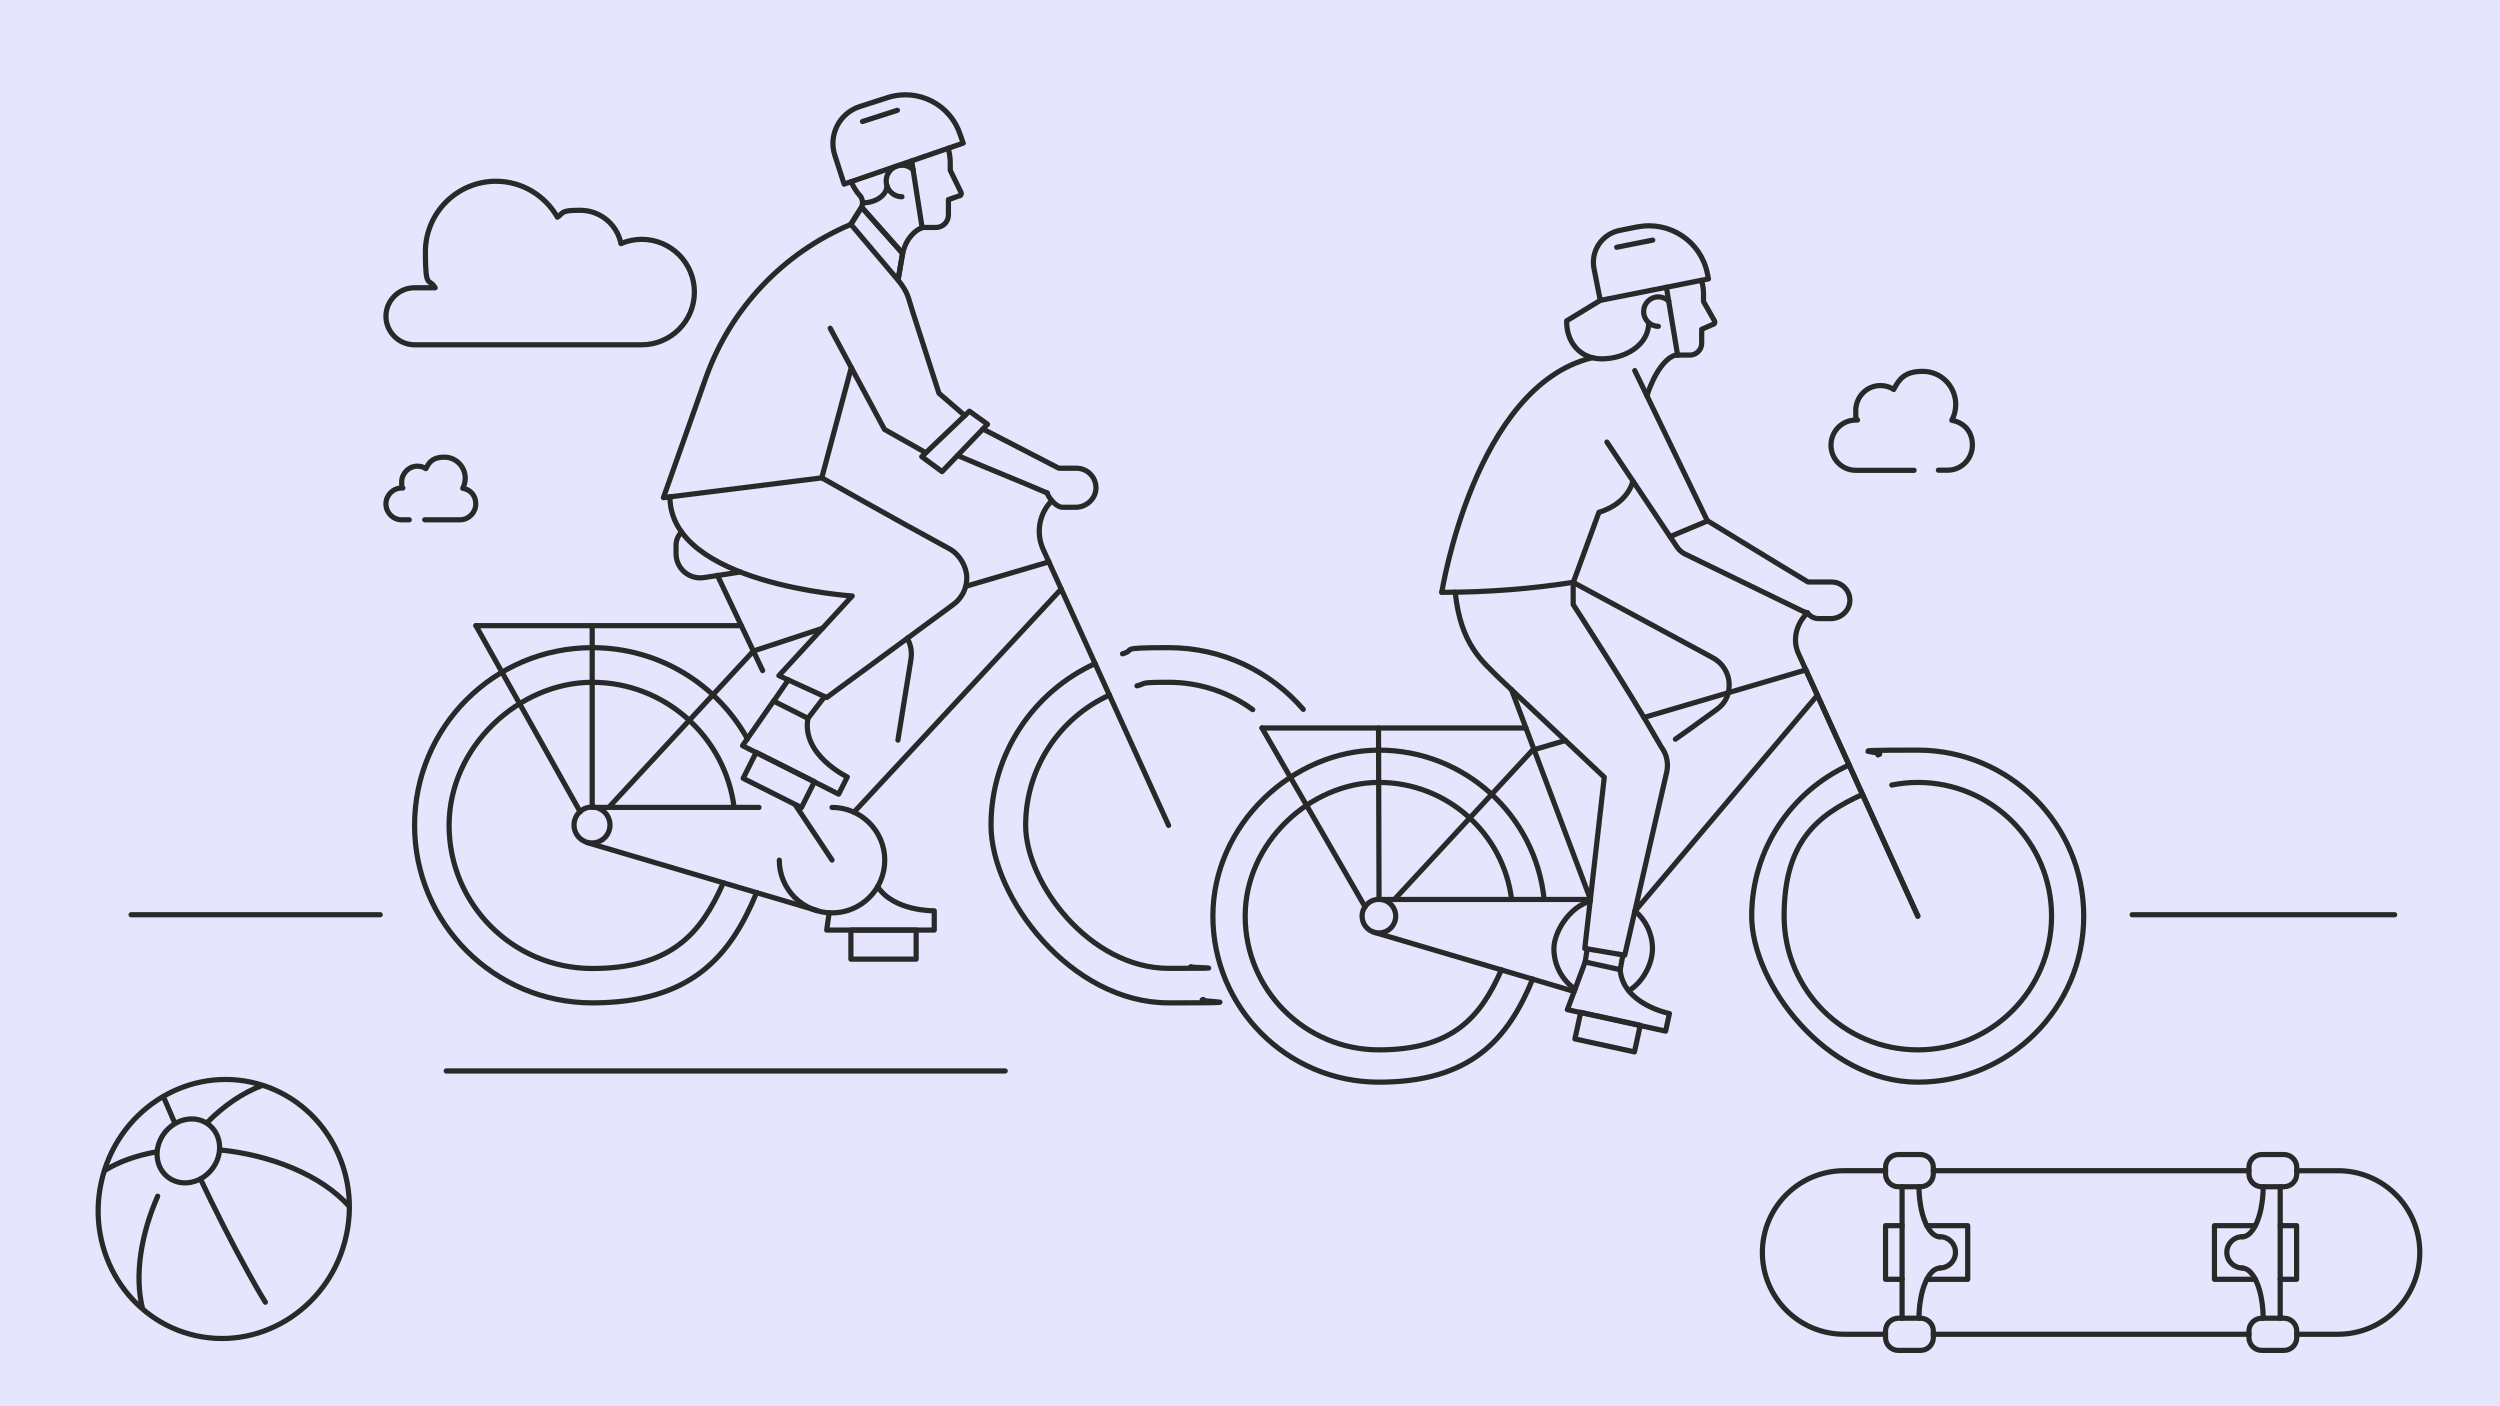 <?xml version="1.0" encoding="UTF-8"?>
<svg id="Ebene_1" xmlns="http://www.w3.org/2000/svg" version="1.1" viewBox="0 0 1920 1080">
  <!-- Generator: Adobe Illustrator 29.7.1, SVG Export Plug-In . SVG Version: 2.1.1 Build 8)  -->
  <g id="Ebene_11" data-name="Ebene_1">
    <g id="HG">
      <rect width="1920" height="1080" fill="#e6e5fe"/>
    </g>
    <g id="Piktogramme">
      <g id="Bezeichnung">
        <g>
          <path d="M1266.2,247.9c0,17.4-18.5,27.7-36,27.7s-27.4-13.8-27-29.2l25.8-15.7" fill="none" stroke="#292929" stroke-linecap="round" stroke-linejoin="round" stroke-width="4"/>
          <line x1="1221.5" y1="690.8" x2="1160.8" y2="529.6" fill="none" stroke="#292929" stroke-linecap="round" stroke-linejoin="round" stroke-width="4"/>
          <line x1="1386.9" y1="514.5" x2="1472.9" y2="703.6" fill="none" stroke="#292929" stroke-linecap="round" stroke-linejoin="round" stroke-width="4"/>
          <rect x="1224.172" y="769.26" width="20.9" height="46.8" transform="translate(197.145 1830.081) rotate(-77.7)" fill="none" stroke="#292929" stroke-linecap="round" stroke-linejoin="round" stroke-width="4"/>
          <path d="M1203.7,775.4l75.5,16.5,2.9-13.5s-35.8-7.1-37.8-33.7l-26.9-5.9-13.6,36.5h0l-.1.1Z" fill="none" stroke="#292929" stroke-linecap="round" stroke-linejoin="round" stroke-width="4"/>
          <circle cx="1059" cy="703.6" r="12.9" fill="none" stroke="#292929" stroke-linecap="round" stroke-linejoin="round" stroke-width="4"/>
          <line x1="1208.9" y1="761.4" x2="1055.3" y2="716" fill="none" stroke="#292929" stroke-linecap="round" stroke-linejoin="round" stroke-width="4"/>
          <path d="M1282.6,412.1l5.5,8.2h0c1.5,2.2,3.5,3.9,5.8,5.1h0c26.7,13,71.8,34.9,91,44.2,1.9.8,3.2,1,3.2,1,1.9,2.7,5,4.5,8.7,4.5h9.2c7.7,0,14.5-6,14.7-13.7.2-7.9-6.2-14.4-14-14.4h-18.1c-19.7-11.7-77.3-47.1-77.3-47.1" fill="none" stroke="#292929" stroke-linecap="round" stroke-linejoin="round" stroke-width="4"/>
          <polyline points="1255.5 284.6 1311.3 400.1 1282.6 412.1 1234.1 339.5" fill="none" stroke="#292929" stroke-linecap="round" stroke-linejoin="round" stroke-width="4"/>
          <line x1="1219" y1="728.7" x2="1217.4" y2="738.8" fill="none" stroke="#292929" stroke-linecap="round" stroke-linejoin="round" stroke-width="4"/>
          <line x1="1244.3" y1="744.7" x2="1246.4" y2="733.4" fill="none" stroke="#292929" stroke-linecap="round" stroke-linejoin="round" stroke-width="4"/>
          <path d="M1107.3,454.9s25-158.6,115.7-180.2" fill="none" stroke="#292929" stroke-linecap="round" stroke-linejoin="round" stroke-width="4"/>
          <path d="M1117.6,454.8c4.2,40.7,21.4,53.5,33.9,66.1l80.6,76c-5.1,44.8-15,131.5-15,131.5l30.7,5.2s21.7-94.4,32.2-140.5h0c.4-1.7.6-3.5.6-5.3,0-5.2-1.7-10-4.6-13.9h0c-25.6-44.9-67.8-109.6-67.8-109.6v-17.1" fill="none" stroke="#292929" stroke-linecap="round" stroke-linejoin="round" stroke-width="4"/>
          <path d="M1254.1,369.5c-5.2,18.8-26.1,23.9-26.1,23.9l-19.7,53.8" fill="none" stroke="#292929" stroke-linecap="round" stroke-linejoin="round" stroke-width="4"/>
          <line x1="1262.6" y1="551" x2="1386.9" y2="514.5" fill="none" stroke="#292929" stroke-linecap="round" stroke-linejoin="round" stroke-width="4"/>
          <polyline points="1070.9 690.8 1177 576.1 1202.2 568.7" fill="none" stroke="#292929" stroke-linecap="round" stroke-linejoin="round" stroke-width="4"/>
          <path d="M1472.9,703.6l-91.7-201.7c-5-11-1.3-23.4,7-31.2" fill="none" stroke="#292929" stroke-linecap="round" stroke-linejoin="round" stroke-width="4"/>
          <g>
            <path d="M1420.1,587.5c-44.1,20.1-74.8,64.5-74.8,116.1s57.1,127.5,127.5,127.5,127.5-57.1,127.5-127.5-57.1-127.5-127.5-127.5-20.7,1.3-30.5,3.7" fill="none" stroke="#292929" stroke-linecap="round" stroke-linejoin="round" stroke-width="4"/>
            <path d="M1452.9,602.9c6.5-1.3,13.2-2,20-2,56.7,0,102.7,46,102.7,102.7s-46,102.7-102.7,102.7-102.7-46-102.7-102.7,24.7-77.3,60.2-93.5" fill="none" stroke="#292929" stroke-linecap="round" stroke-linejoin="round" stroke-width="4"/>
          </g>
          <line x1="1395.8" y1="533.9" x2="1255.7" y2="699.7" fill="none" stroke="#292929" stroke-linecap="round" stroke-linejoin="round" stroke-width="4"/>
          <path d="M1255.7,699.7c8.2,6.9,13.4,17.3,13.4,28.9s-7.3,25.7-18.2,32.3" fill="none" stroke="#292929" stroke-linecap="round" stroke-linejoin="round" stroke-width="4"/>
          <path d="M1209.6,759.6c-9.8-6.8-16.2-18.2-16.2-31s11.9-32.2,28-36.5" fill="none" stroke="#292929" stroke-linecap="round" stroke-linejoin="round" stroke-width="4"/>
          <line x1="1059" y1="690.8" x2="1221.5" y2="690.8" fill="none" stroke="#292929" stroke-linecap="round" stroke-linejoin="round" stroke-width="4"/>
          <path d="M1185.9,690.8c-6.5-64.4-60.8-114.7-126.9-114.7s-127.5,57.1-127.5,127.5,57.1,127.5,127.5,127.5,99-32.7,118.1-79.2" fill="none" stroke="#292929" stroke-linecap="round" stroke-linejoin="round" stroke-width="4"/>
          <path d="M1160.9,690.7c-6.3-50.7-49.6-89.8-101.9-89.8s-102.7,46-102.7,102.7,46,102.7,102.7,102.7,78.2-25.3,94.1-61.5" fill="none" stroke="#292929" stroke-linecap="round" stroke-linejoin="round" stroke-width="4"/>
          <path d="M326.2,399.2h27.1c6.6,0,12.1-5.5,12.1-12.2s-4.4-11.1-10-12c1.2-2.3,1.9-4.9,1.9-7.7,0-9-7.2-16.2-16-16.2s-11.6,3.6-14.2,8.8c-1.9-1.2-4.1-1.9-6.5-1.9-6.6,0-12.1,5.5-12.1,12.2s.3,3.2.9,4.6h-.9c-6.6,0-12.1,5.5-12.1,12.2s5.4,12.2,12.1,12.2h5.8" fill="none" stroke="#292929" stroke-linecap="round" stroke-linejoin="round" stroke-width="4"/>
          <rect x="653.5" y="714.3" width="50.1" height="22.3" fill="none" stroke="#292929" stroke-linecap="round" stroke-linejoin="round" stroke-width="4"/>
          <line x1="815" y1="452.4" x2="655.9" y2="623.7" fill="none" stroke="#292929" stroke-linecap="round" stroke-linejoin="round" stroke-width="4"/>
          <line x1="585.7" y1="515" x2="551" y2="441.9" fill="none" stroke="#292929" stroke-linecap="round" stroke-linejoin="round" stroke-width="4"/>
          <path d="M735.4,349.8c27.3,11.7,49.2,20.3,68.8,28.8" fill="none" stroke="#292929" stroke-linecap="round" stroke-linejoin="round" stroke-width="4"/>
          <path d="M804.2,378.6c1.5,4.3,7,11,12,11h9.8c8.2,0,15.5-6.4,15.7-14.6.2-8.5-6.6-15.4-15-15.4h-13.5l-58.3-30.1" fill="none" stroke="#292929" stroke-linecap="round" stroke-linejoin="round" stroke-width="4"/>
          <line x1="342.7" y1="822.5" x2="772" y2="822.5" fill="none" stroke="#292929" stroke-linecap="round" stroke-linejoin="round" stroke-width="4"/>
          <g>
            <line x1="100.7" y1="702.5" x2="292" y2="702.5" fill="none" stroke="#292929" stroke-linecap="round" stroke-linejoin="round" stroke-width="4"/>
            <line x1="1637.5" y1="702.5" x2="1839.1" y2="702.5" fill="none" stroke="#292929" stroke-linecap="round" stroke-linejoin="round" stroke-width="4"/>
          </g>
          <circle cx="454.66" cy="633.599" r="13.8" fill="none" stroke="#292929" stroke-linecap="round" stroke-linejoin="round" stroke-width="4"/>
          <path d="M741,319.2l-19.9-17.2-20.2-62.7c-4-12.4-3.2-13.9-11.2-24.3h0l3.5-20.4-31.5-35.5-8.2,13.2h0c-52.1,21.9-92.6,64.8-111.5,118.1l-32.5,91.8,121.6-15.2,22.7-84.7" fill="none" stroke="#292929" stroke-linecap="round" stroke-linejoin="round" stroke-width="4"/>
          <polyline points="637.6 252.1 679.3 329.8 711 347.7" fill="none" stroke="#292929" stroke-linecap="round" stroke-linejoin="round" stroke-width="4"/>
          <polygon points="758.4 325.8 723.5 362.2 707.9 350.7 744.5 315.8 758.4 325.8" fill="none" stroke="#292929" stroke-linecap="round" stroke-linejoin="round" stroke-width="4"/>
          <line x1="594.2" y1="538.4" x2="605.4" y2="522.2" fill="none" stroke="#292929" stroke-linecap="round" stroke-linejoin="round" stroke-width="4"/>
          <line x1="620.5" y1="551.7" x2="633.3" y2="535" fill="none" stroke="#292929" stroke-linecap="round" stroke-linejoin="round" stroke-width="4"/>
          <path d="M454.8,620.1h128.1" fill="none" stroke="#292929" stroke-linecap="round" stroke-linejoin="round" stroke-width="4"/>
          <path d="M627.6,699.3c-77.6-22.9-150.3-44.4-176.7-52.2" fill="none" stroke="#292929" stroke-linecap="round" stroke-linejoin="round" stroke-width="4"/>
          <path d="M639,620.1c22.3,0,40.5,18.1,40.5,40.5s-18.1,40.5-40.5,40.5-40.5-18.1-40.5-40.5" fill="none" stroke="#292929" stroke-linecap="round" stroke-linejoin="round" stroke-width="4"/>
          <path d="M1488.7,361.1h7.1c10.5,0,19-8.6,19-19.3s-6.8-17.4-15.8-19c1.9-3.6,3-7.7,3-12.1,0-14.1-11.3-25.5-25.2-25.5s-18.2,5.7-22.4,13.9c-2.9-1.9-6.4-3-10.2-3-10.5,0-19,8.6-19,19.3s.5,5,1.4,7.2h-1.4c-10.5,0-19,8.6-19,19.3s8.5,19.3,19,19.3h44.8" fill="none" stroke="#292929" stroke-linecap="round" stroke-linejoin="round" stroke-width="4"/>
          <path d="M563.8,620.1c-6.8-54.2-53-96.1-109-96.1s-109.9,49.2-109.9,109.9,49.2,109.9,109.9,109.9,83.7-27,100.7-65.8" fill="none" stroke="#292929" stroke-linecap="round" stroke-linejoin="round" stroke-width="4"/>
          <path d="M570.3,572.7l73.8,37.2,6.6-13.2s-35.3-16.9-30.2-45l-26.4-13.3-23.8,34.2h0v.1Z" fill="none" stroke="#292929" stroke-linecap="round" stroke-linejoin="round" stroke-width="4"/>
          <path d="M574,567.4c-23.3-41.9-67.8-70-119.2-70-75.4,0-136.4,61.1-136.4,136.4s61.1,136.4,136.4,136.4,105.9-35,126.3-84.7" fill="none" stroke="#292929" stroke-linecap="round" stroke-linejoin="round" stroke-width="4"/>
          <line x1="639" y1="660.5" x2="610.7" y2="618" fill="none" stroke="#292929" stroke-linecap="round" stroke-linejoin="round" stroke-width="4"/>
          <path d="M636.8,700.9l-1.9,13.4h82.6v-14.8s-31,.6-43.5-18.6" fill="none" stroke="#292929" stroke-linecap="round" stroke-linejoin="round" stroke-width="4"/>
          <path d="M689.6,568.4c5.8-35.8,2.8-17.5,10-61.9h0c.3-1.9.4-3.7.3-5.7-.2-3.9-1.4-7.4-3.1-10.6" fill="none" stroke="#292929" stroke-linecap="round" stroke-linejoin="round" stroke-width="4"/>
          <path d="M514.5,381.5c0,67.2,140,76.2,140,76.2l-56.3,61.2,36.7,16.8s56.6-41.5,97.3-71.5h0c6.3-4.6,10.3-12,10.3-20.4s-5.4-18-13.3-22.3c-44.4-24.1-98.2-54.6-98.2-54.6" fill="none" stroke="#292929" stroke-linecap="round" stroke-linejoin="round" stroke-width="4"/>
          <line x1="741.7" y1="450.3" x2="805.6" y2="431.5" fill="none" stroke="#292929" stroke-linecap="round" stroke-linejoin="round" stroke-width="4"/>
          <polyline points="467.5 620.1 578.6 500 631.5 482.6" fill="none" stroke="#292929" stroke-linecap="round" stroke-linejoin="round" stroke-width="4"/>
          <path d="M523.5,408.6c-2.6,2.5-4.3,6.1-4.3,10.2v6.4c0,11.4,10.1,20.1,21.4,18.4l28-4.3" fill="none" stroke="#292929" stroke-linecap="round" stroke-linejoin="round" stroke-width="4"/>
          <path d="M841.1,509.6c-47.2,21.5-80,69-80,124.2s61.1,136.4,136.4,136.4,18-.9,26.6-2.6" fill="none" stroke="#292929" stroke-linecap="round" stroke-linejoin="round" stroke-width="4"/>
          <path d="M1000.9,544.8c-25-29-62-47.4-103.3-47.4s-24.2,1.6-35.5,4.7" fill="none" stroke="#292929" stroke-linecap="round" stroke-linejoin="round" stroke-width="4"/>
          <path d="M852.1,533.8c-38,17.3-64.4,55.6-64.4,100s49.2,109.9,109.9,109.9,11.6-.5,17.2-1.3" fill="none" stroke="#292929" stroke-linecap="round" stroke-linejoin="round" stroke-width="4"/>
          <path d="M962.1,545c-18.1-13.2-40.5-21-64.6-21s-16.5.9-24.3,2.7" fill="none" stroke="#292929" stroke-linecap="round" stroke-linejoin="round" stroke-width="4"/>
          <path d="M807.8,384.5c-9.5,9.6-12.5,24.3-6.7,37.3l96.4,212.1" fill="none" stroke="#292929" stroke-linecap="round" stroke-linejoin="round" stroke-width="4"/>
          <line x1="454.8" y1="620.1" x2="454.8" y2="480.5" fill="none" stroke="#292929" stroke-linecap="round" stroke-linejoin="round" stroke-width="4"/>
          <line x1="365.5" y1="480.5" x2="569.3" y2="480.5" fill="none" stroke="#292929" stroke-linecap="round" stroke-linejoin="round" stroke-width="4"/>
          <line x1="445.6" y1="623.5" x2="365.5" y2="480.5" fill="none" stroke="#292929" stroke-linecap="round" stroke-linejoin="round" stroke-width="4"/>
          <line x1="1059.1" y1="690.8" x2="1058.7" y2="559.1" fill="none" stroke="#292929" stroke-linecap="round" stroke-linejoin="round" stroke-width="4"/>
          <line x1="969.2" y1="559.1" x2="1171.9" y2="559.1" fill="none" stroke="#292929" stroke-linecap="round" stroke-linejoin="round" stroke-width="4"/>
          <line x1="1048.4" y1="696.5" x2="969.2" y2="559.1" fill="none" stroke="#292929" stroke-linecap="round" stroke-linejoin="round" stroke-width="4"/>
          <line x1="700.2" y1="123.6" x2="708.2" y2="174.9" fill="none" stroke="#292929" stroke-linecap="round" stroke-linejoin="round" stroke-width="4"/>
          <line x1="1288.4" y1="272.7" x2="1279.8" y2="220.6" fill="none" stroke="#292929" stroke-linecap="round" stroke-linejoin="round" stroke-width="4"/>
          <rect x="586.974" y="573.989" width="22.3" height="50.1" transform="translate(-205.789 864.226) rotate(-63.3)" fill="none" stroke="#292929" stroke-linecap="round" stroke-linejoin="round" stroke-width="4"/>
          <path d="M1107.3,454.9c35.1,0,69.2-2.7,101-7.7" fill="none" stroke="#292929" stroke-linecap="round" stroke-linejoin="round" stroke-width="4"/>
          <polygon points="661.7 159.1 653.4 172.2 689.7 215.1 693.2 194.6 661.7 159.1" fill="none" stroke="#292929" stroke-linecap="round" stroke-linejoin="round" stroke-width="4"/>
          <path d="M1208.3,447.3s65.7,35.4,107.2,57.9c7.4,4,12.5,11.8,12.5,20.8s-3.8,14.7-9.7,19h0c-10.4,7.7-31.6,22.7-31.6,22.7" fill="none" stroke="#292929" stroke-linecap="round" stroke-linejoin="round" stroke-width="4"/>
          <g>
            <path d="M701.3,130.4c-2.2-2.2-5.2-3.5-8.6-3.5-6.7,0-12.1,5.4-12.1,12.1s5.4,12.1,12.1,12.1" fill="none" stroke="#292929" stroke-linecap="round" stroke-linejoin="round" stroke-width="4"/>
            <path d="M653.7,139.6c1.8,4.2,4.3,8.1,7.4,11.4,0,0,2.5,3.8.6,8.1" fill="none" stroke="#292929" stroke-linecap="round" stroke-linejoin="round" stroke-width="4"/>
            <path d="M728.2,113.9c1,3.6,1.6,7.4,1.6,11.2v5.7l8.3,17c.6,1.3-.3,2.7-1.7,2.7l-8,2.8v11.8c0,5.3-4.3,9.6-9.6,9.6h-10.2c-5.5,1.8-12.9,8.4-15.3,19.9" fill="none" stroke="#292929" stroke-linecap="round" stroke-linejoin="round" stroke-width="4"/>
          </g>
          <path d="M739.8,109.9l-11.6,4-74.5,25.6-5.4,1.9-7.2-22.3c-5-15.6,3.7-32.3,19.3-37.3l21.5-6.9c23.3-7.4,48.2,5.4,55.6,28.7l2.2,6.3h.1Z" fill="none" stroke="#292929" stroke-linecap="round" stroke-linejoin="round" stroke-width="4"/>
          <line x1="689.2" y1="84.7" x2="662.4" y2="93.3" fill="none" stroke="#292929" stroke-linecap="round" stroke-linejoin="round" stroke-width="4"/>
          <path d="M681.2,142.5c0,7.3-8.4,13.3-18.8,13.3" fill="none" stroke="#292929" stroke-linecap="round" stroke-linejoin="round" stroke-width="4"/>
          <path d="M1281.6,231.3c-2.1-2.1-4.9-3.3-8-3.3-6.3,0-11.3,5.1-11.3,11.3s5.1,11.3,11.3,11.3" fill="none" stroke="#292929" stroke-linecap="round" stroke-linejoin="round" stroke-width="4"/>
          <path d="M1288.3,272.7h9.6c4.9,0,9-4.1,9-9v-10.8l8.4-3.7c1.3,0,2.1-1.4,1.6-2.5l-8.6-15.1v-5.3c0-4-.4-7.3-1.6-11" fill="none" stroke="#292929" stroke-linecap="round" stroke-linejoin="round" stroke-width="4"/>
          <path d="M1264.9,304c1.2-4.2,2.8-8.1,4.5-11.7l1.8-3.6c5.2-9.6,11.7-16,17.1-16.1" fill="none" stroke="#292929" stroke-linecap="round" stroke-linejoin="round" stroke-width="4"/>
          <path d="M1257.6,174.2l-13.8,2.8c-13.5,2.7-22.3,15.8-19.6,29.3l4.8,24.4,83.1-16.5-.8-4c-4.9-24.8-29-40.8-53.7-35.9h0v-.1Z" fill="none" stroke="#292929" stroke-linecap="round" stroke-linejoin="round" stroke-width="4"/>
          <path d="M492.9,183.8c-5.7,0-11.1,1.2-16,3.3-2.9-14.6-15.8-25.6-31.3-25.6s-12.5,1.9-17.5,5.3c-9.3-16.4-27-27.6-47.2-27.6-29.9,0-54.2,24.3-54.2,54.2s2.8,19.5,7.5,27.6h-15.9c-12,0-21.9,9.9-21.9,21.9s9.9,21.9,21.9,21.9h174.5c22.3,0,40.5-18.1,40.5-40.5s-18.1-40.5-40.5-40.5h.1Z" fill="none" stroke="#292929" stroke-linecap="round" stroke-linejoin="round" stroke-width="4"/>
          <line x1="1269.3" y1="184.4" x2="1241.6" y2="189.9" fill="none" stroke="#292929" stroke-linecap="round" stroke-linejoin="round" stroke-width="4"/>
        </g>
      </g>
      <path d="M153.9,905.3c10.8,22.8,23.6,48.4,37.1,72.7,4.2,7.5,8.4,15,12.8,22.1M125.4,842c2,4.8,4.9,11.4,8.4,19.5M121.1,918.7c-12.8,29.2-18,60.6-11.6,86.5M159,862.2c12.9-13,27.5-23.2,42.8-28.7M119.2,884.8c-14.7,2.7-28.1,7.4-39.2,14.4M268.3,926.6c-21.7-24.4-60.6-39.6-99.6-43.5M160,901c-10.2,9.7-25.3,10-33.8.5s-7.1-25,3.1-34.7c10.2-9.7,25.3-10,33.8-.5s7.1,25-3.1,34.7ZM266,948.7c-11.6,53.8-63.1,88.3-115.1,77.2-52-11.2-84.8-63.8-73.2-117.6s63.1-88.3,115.1-77.2c52,11.2,84.8,63.8,73.2,117.6h0Z" fill="none" stroke="#292929" stroke-linecap="round" stroke-linejoin="round" stroke-width="4"/>
      <g id="Bezeichnung1">
        <g>
          <line x1="1727.2" y1="899.1" x2="1484.8" y2="899.1" fill="none" stroke="#292929" stroke-linecap="round" stroke-linejoin="round" stroke-width="4"/>
          <path d="M1763.8,1024.7h31.8c34.7,0,62.8-28.1,62.8-62.8s-28.1-62.8-62.8-62.8h-31.8" fill="none" stroke="#292929" stroke-linecap="round" stroke-linejoin="round" stroke-width="4"/>
          <line x1="1484.8" y1="1024.7" x2="1727.2" y2="1024.7" fill="none" stroke="#292929" stroke-linecap="round" stroke-linejoin="round" stroke-width="4"/>
          <path d="M1448.1,899.1h-31.8c-34.7,0-62.8,28.1-62.8,62.8s28.1,62.8,62.8,62.8h31.8" fill="none" stroke="#292929" stroke-linecap="round" stroke-linejoin="round" stroke-width="4"/>
          <g>
            <g>
              <polyline points="1751.2 941.3 1763.8 941.3 1763.8 982.5 1751.2 982.5" fill="none" stroke="#292929" stroke-linecap="round" stroke-linejoin="round" stroke-width="4"/>
              <path d="M1727.2,901.6v-5.1c0-5.4,4.4-9.8,9.8-9.8h17.1c5.4,0,9.8,4.4,9.8,9.8v5.1c0,5.4-4.4,9.8-9.8,9.8h-17.1c-5.4,0-9.8-4.4-9.8-9.8Z" fill="none" stroke="#292929" stroke-linecap="round" stroke-linejoin="round" stroke-width="4"/>
              <path d="M1727.2,1027.3v-5.1c0-5.4,4.4-9.8,9.8-9.8h17.1c5.4,0,9.8,4.4,9.8,9.8v5.1c0,5.4-4.4,9.8-9.8,9.8h-17.1c-5.4,0-9.8-4.4-9.8-9.8Z" fill="none" stroke="#292929" stroke-linecap="round" stroke-linejoin="round" stroke-width="4"/>
              <line x1="1751.2" y1="911.4" x2="1751.2" y2="1012.4" fill="none" stroke="#292929" stroke-linecap="round" stroke-linejoin="round" stroke-width="4"/>
              <path d="M1738.1,911.4c0,4.5-.3,8.9-1,13l-.7,4.1c-2.3,11.1-6.9,19.3-12.2,21,0,0-.8.4-2.1.4" fill="none" stroke="#292929" stroke-linecap="round" stroke-linejoin="round" stroke-width="4"/>
              <path d="M1738.1,1012.4c0-4.5-.3-8.9-1-13l-.7-4.1c-2.3-11.1-6.9-19.3-12.2-21,0,0-.8-.4-2.1-.4" fill="none" stroke="#292929" stroke-linecap="round" stroke-linejoin="round" stroke-width="4"/>
              <path d="M1722.2,973.8c-6.6,0-12-5.3-12-12s5.3-12,12-12" fill="none" stroke="#292929" stroke-linecap="round" stroke-linejoin="round" stroke-width="4"/>
              <polyline points="1732.1 982.5 1700.7 982.5 1700.7 941.3 1732.1 941.3" fill="none" stroke="#292929" stroke-linecap="round" stroke-linejoin="round" stroke-width="4"/>
            </g>
            <g>
              <polyline points="1460.8 941.3 1448.1 941.3 1448.1 982.5 1460.8 982.5" fill="none" stroke="#292929" stroke-linecap="round" stroke-linejoin="round" stroke-width="4"/>
              <path d="M1484.8,901.6v-5.1c0-5.4-4.4-9.8-9.8-9.8h-17.1c-5.4,0-9.8,4.4-9.8,9.8v5.1c0,5.4,4.4,9.8,9.8,9.8h17.1c5.4,0,9.8-4.4,9.8-9.8Z" fill="none" stroke="#292929" stroke-linecap="round" stroke-linejoin="round" stroke-width="4"/>
              <path d="M1484.8,1027.3v-5.1c0-5.4-4.4-9.8-9.8-9.8h-17.1c-5.4,0-9.8,4.4-9.8,9.8v5.1c0,5.4,4.4,9.8,9.8,9.8h17.1c5.4,0,9.8-4.4,9.8-9.8Z" fill="none" stroke="#292929" stroke-linecap="round" stroke-linejoin="round" stroke-width="4"/>
              <line x1="1460.8" y1="911.4" x2="1460.8" y2="1012.4" fill="none" stroke="#292929" stroke-linecap="round" stroke-linejoin="round" stroke-width="4"/>
              <path d="M1473.8,911.4c0,4.5.3,8.9,1,13l.7,4.1c2.3,11.1,6.9,19.3,12.2,21,0,0,.8.4,2.1.4" fill="none" stroke="#292929" stroke-linecap="round" stroke-linejoin="round" stroke-width="4"/>
              <path d="M1473.8,1012.4c0-4.5.3-8.9,1-13l.7-4.1c2.3-11.1,6.9-19.3,12.2-21,0,0,.8-.4,2.1-.4" fill="none" stroke="#292929" stroke-linecap="round" stroke-linejoin="round" stroke-width="4"/>
              <path d="M1489.8,973.8c6.6,0,12-5.3,12-12s-5.3-12-12-12" fill="none" stroke="#292929" stroke-linecap="round" stroke-linejoin="round" stroke-width="4"/>
              <polyline points="1479.8 982.5 1511.2 982.5 1511.2 941.3 1479.8 941.3" fill="none" stroke="#292929" stroke-linecap="round" stroke-linejoin="round" stroke-width="4"/>
            </g>
          </g>
        </g>
      </g>
    </g>
  </g>
</svg>